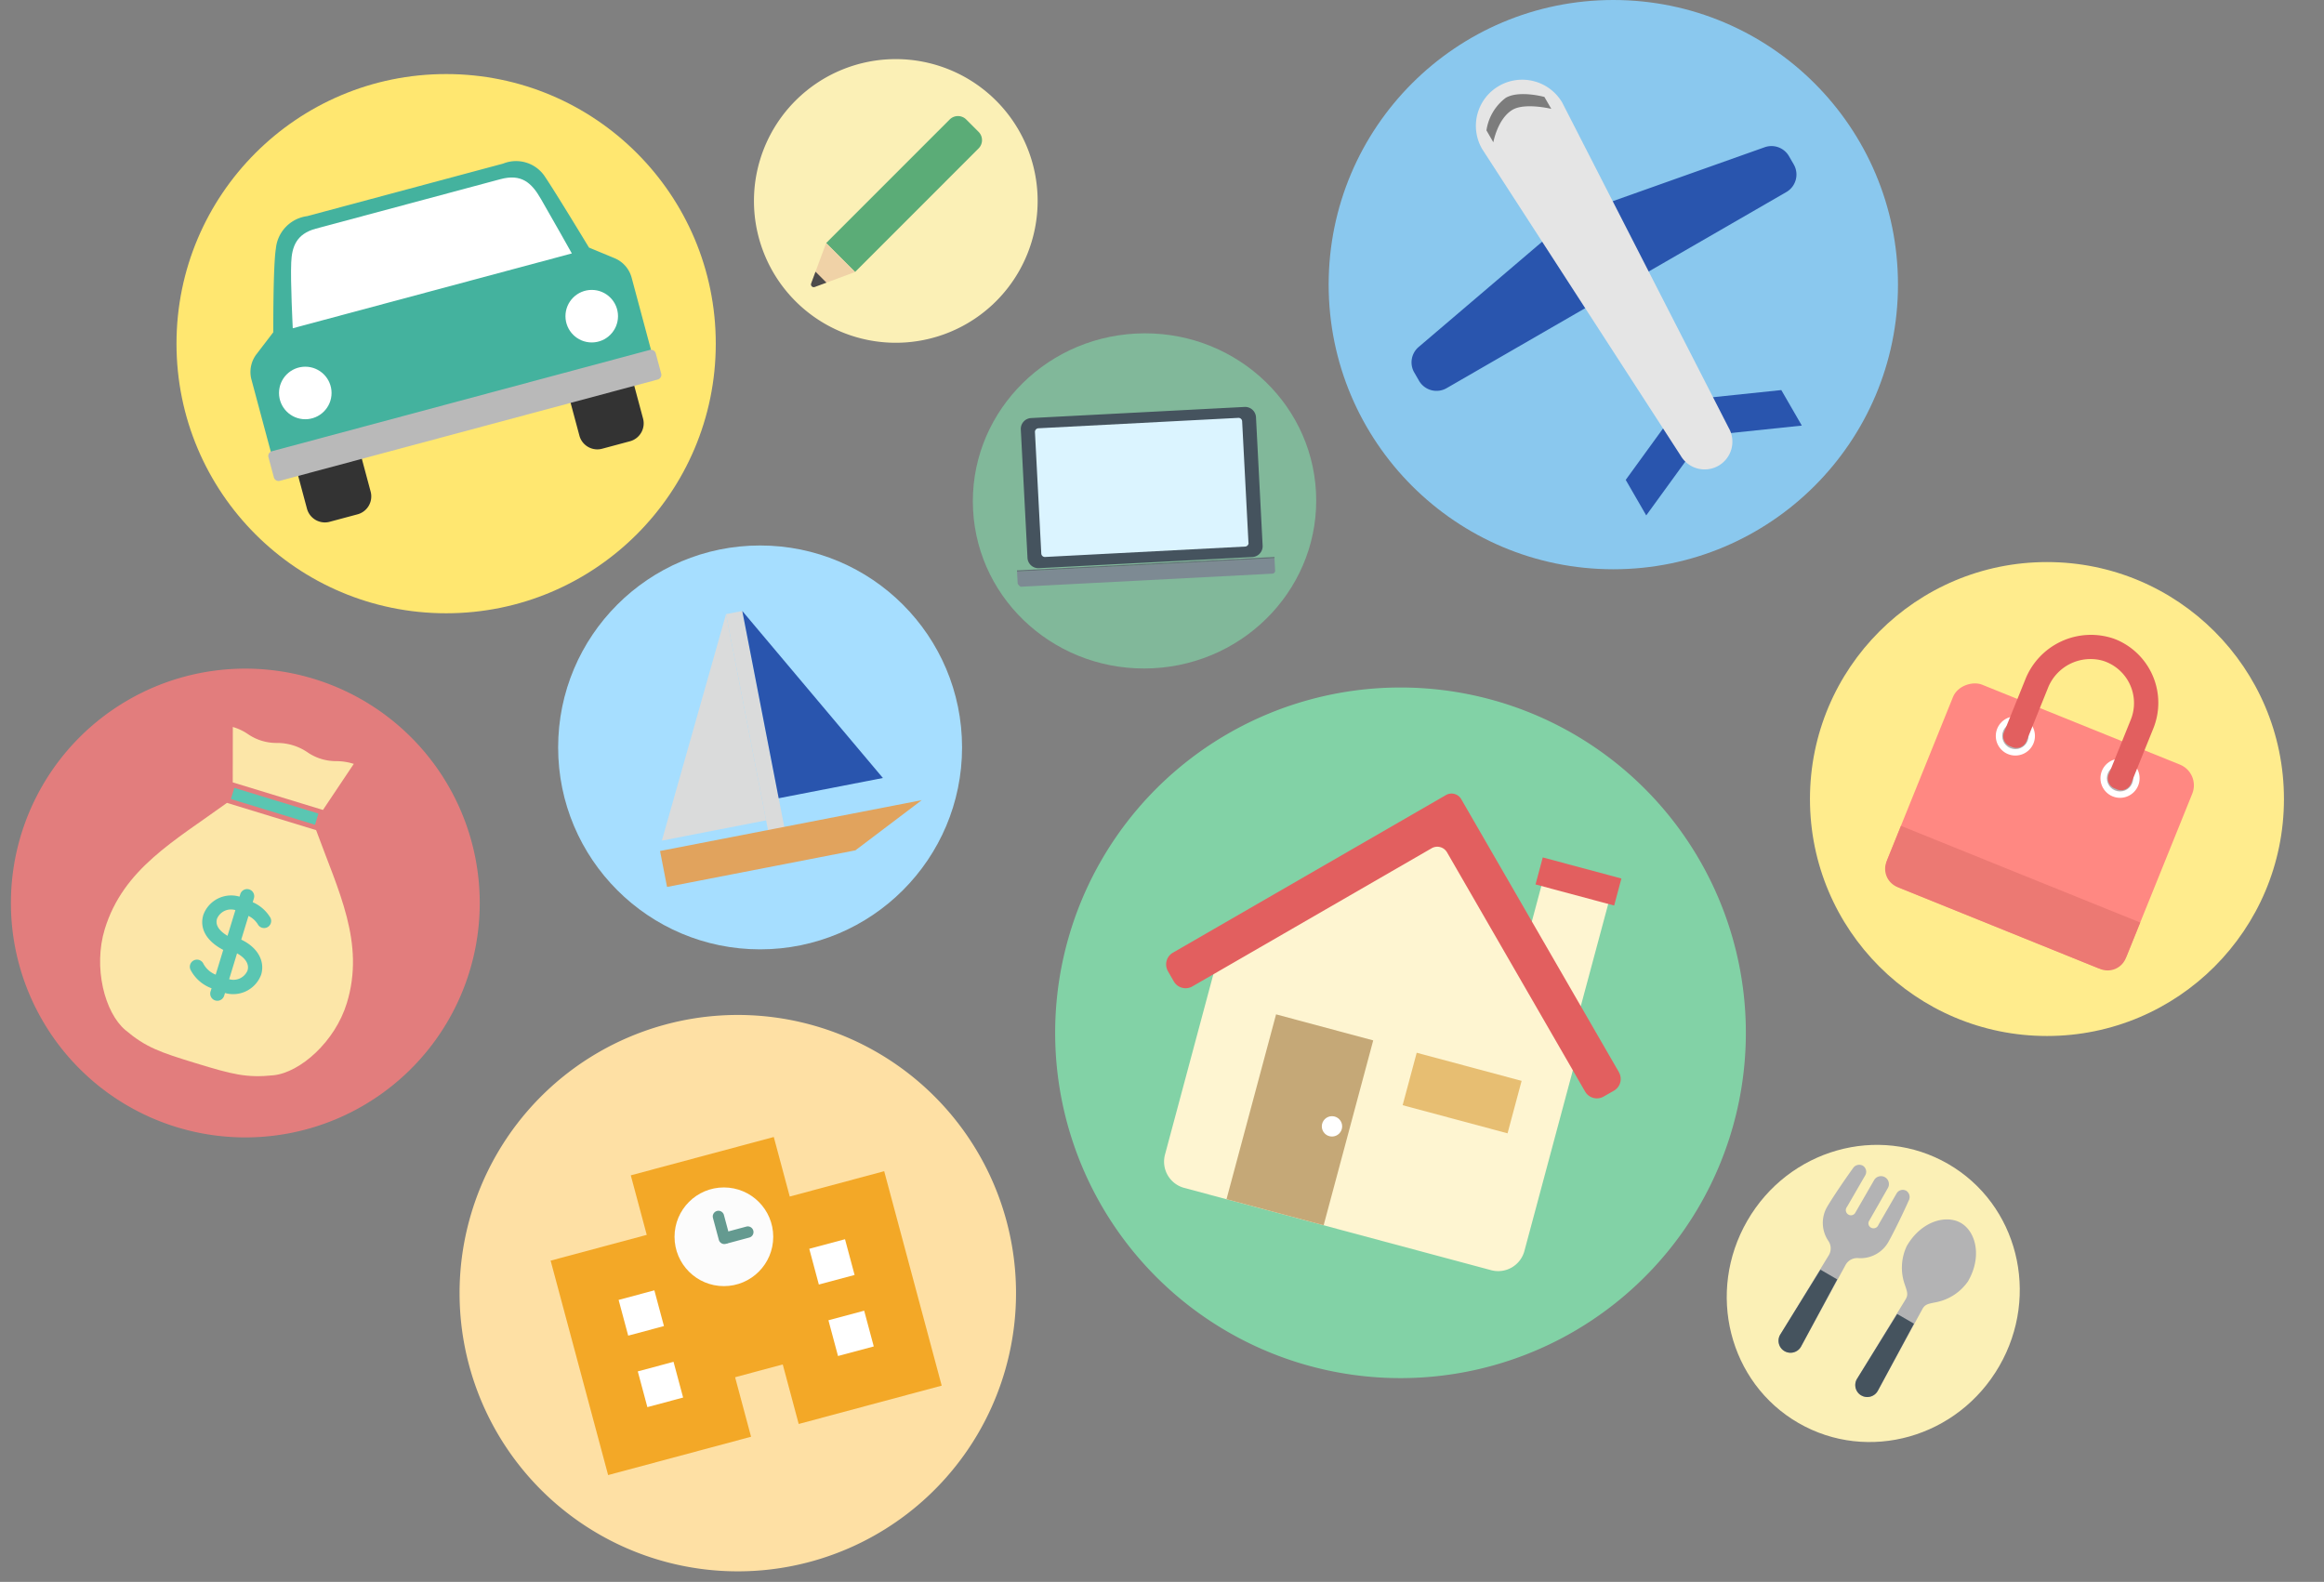 <svg xmlns="http://www.w3.org/2000/svg" width="213" height="145" viewBox="0 0 213 145"><rect x="0" y="0" width="213" height="145" fill="#808080" stroke="none"/><defs><style>.a{fill:none;}.b{fill:#8ac8ee;}.c{fill:#2955ae;}.d{fill:#e5e5e5;}.e{fill:#7c7c7c;}.f,.w{fill:#82d2a6;}.f{opacity:0.68;}.ad,.f{isolation:isolate;}.g{fill:#45535e;}.h{fill:#dbf4ff;}.i{fill:#7d8a93;}.j{fill:#647077;}.k{fill:#ffec8d;}.l{fill:#ff8882;}.m{fill:#ec7973;}.n{fill:#fff;}.o{fill:#b2b2b3;}.p{fill:#e25f5f;}.q{fill:#fbf0b6;}.r{fill:#b3b3b4;}.s{fill:#ffe770;}.t{fill:#44b29e;}.u{fill:#333;}.v{fill:#b9b9b9;}.x{fill:#fef5d1;}.y{fill:#c5a877;}.z{fill:#e7be72;}.aa{fill:#5bac77;}.ab{fill:#f0d2a7;}.ac{fill:#4d4b4b;}.ad{fill:#fe7d7d;opacity:0.78;}.ae{fill:#fce6a8;}.af{fill:#5ac6b2;}.ag{fill:#fee0a4;}.ah{fill:#f3a827;}.ai{fill:#fcfcfc;}.aj{fill:#649a90;}.ak{fill:#a6deff;}.al{fill:#dadbdb;}.am{fill:#e1a35d;}</style></defs><g transform="translate(-394 -2295)"><rect class="a" width="213" height="145" transform="translate(394 2295)"/><g transform="translate(-183.467 1984.153)"><circle class="b" cx="26.09" cy="26.09" r="26.09" transform="translate(699.241 310.847)"/><path class="c" d="M732.458,352.43l-4.11,5.66-1.88-3.256,4.108-5.66Z"/><path class="c" d="M735.653,350.585l6.955-.728-1.88-3.256-6.955.727Z"/><path class="c" d="M723.023,338.939l-12.969,7.487a1.852,1.852,0,0,1-2.531-.679h0l-.436-.755a1.852,1.852,0,0,1,.4-2.337l11.848-10.1Z"/><path class="c" d="M728.22,335.938l12.969-7.487a1.854,1.854,0,0,0,.679-2.533h0l-.437-.756a1.854,1.854,0,0,0-2.227-.819l-14.67,5.211Z"/><path class="d" d="M714.854,318.723a4.222,4.222,0,0,0-1.555,5.766v0h0l18.2,28.115a2.543,2.543,0,0,0,4.405-2.543h0l-15.255-29.811A4.255,4.255,0,0,0,714.854,318.723Z"/><path class="e" d="M719.645,320.823s-2.4-.577-3.535.078c-1.383.8-1.776,2.988-1.776,2.988l-.63-1.091a4.549,4.549,0,0,1,1.775-2.988c1.232-.711,3.535-.078,3.535-.078Z"/><ellipse class="f" cx="15.731" cy="15.355" rx="15.731" ry="15.355" transform="matrix(0.999, -0.052, 0.052, 0.999, 665.852, 342.24)"/><path class="g" d="M693.191,360.868a1,1,0,0,1-.935,1.04l-19.578,1.021a1,1,0,0,1-1.038-.937l-.614-11.785a1,1,0,0,1,.936-1.04l19.58-1.019a1,1,0,0,1,1.039.937Z"/><path class="h" d="M691.9,360.6a.331.331,0,0,1-.311.346l-18.34.954a.331.331,0,0,1-.346-.311l-.58-11.139a.332.332,0,0,1,.312-.346l18.332-.954a.331.331,0,0,1,.345.312l.58,11.138Z"/><path class="i" d="M694.1,363.429l-23.082,1.2a.614.614,0,0,1-.279-.3l-.057-1.086,23.593-1.228.061,1.157A.264.264,0,0,1,694.1,363.429Z"/><rect class="j" width="23.625" height="0.11" transform="matrix(0.999, -0.052, 0.052, 0.999, 670.675, 363.13)"/><circle class="k" cx="21.721" cy="21.721" r="21.721" transform="translate(743.354 362.367)"/><rect class="l" width="20.105" height="23.653" rx="2.048" transform="translate(749.698 391.48) rotate(-68)"/><path class="m" d="M773.623,395.406l-1.321,3.271a1.794,1.794,0,0,1-2.335.992h0l-18.6-7.517a1.794,1.794,0,0,1-.992-2.335h0l1.321-3.27Z"/><circle class="n" cx="1.794" cy="1.794" r="1.794" transform="translate(769.979 380.39)"/><circle class="o" cx="1.207" cy="1.207" r="1.207" transform="translate(770.567 380.977)"/><circle class="n" cx="1.794" cy="1.794" r="1.794" transform="translate(760.386 376.514)"/><circle class="o" cx="1.207" cy="1.207" r="1.207" transform="translate(760.974 377.101)"/><path class="p" d="M771.2,369.387a6.472,6.472,0,0,0-8.132,3.8l-1.93,4.777a.977.977,0,0,0,.539,1.272h0l.244.1a.979.979,0,0,0,1.272-.54h0l1.954-4.838a4.2,4.2,0,0,1,5.013-2.557,4.065,4.065,0,0,1,2.722,5.063h0q-.054.179-.123.351l-2.03,5.025a.975.975,0,0,0,.539,1.27h0l.243.1a.978.978,0,0,0,1.272-.54h0l2.039-5.047a6.279,6.279,0,0,0-3.463-8.176h0Z"/><ellipse class="q" cx="13.712" cy="13.331" rx="13.712" ry="13.331" transform="translate(730.755 434.618) rotate(-60)"/><path class="r" d="M752.185,420a.654.654,0,0,0-.891.238l-.019.032-1.65,2.858a.474.474,0,0,1-.608.28.463.463,0,0,1-.092-.046.441.441,0,0,1-.149-.607h0l.018-.031,1.7-2.977a.727.727,0,1,0-1.26-.727l-1.713,2.968a.456.456,0,0,1-.607.211h0l-.02-.011a.472.472,0,0,1-.2-.634.513.513,0,0,1,.058-.088l1.65-2.855a.656.656,0,0,0-.192-.907l-.031-.018a.686.686,0,0,0-.888.254c-.2.27-1.57,2.2-2.346,3.5a2.931,2.931,0,0,0,.084,3.135,1.215,1.215,0,0,1,.065,1.308l-4.452,7.285a1.1,1.1,0,0,0,.354,1.514H741l.028.016a1.1,1.1,0,0,0,1.5-.4h0l.016-.028,4.087-7.5a1.213,1.213,0,0,1,1.166-.6,2.933,2.933,0,0,0,2.756-1.5c.734-1.32,1.726-3.472,1.854-3.779A.683.683,0,0,0,752.185,420Z"/><path class="r" d="M757.19,422.947c-1.362-.787-3.645-.168-4.963,2.115a4.637,4.637,0,0,0-.168,3.57c.206.618.316.876.066,1.309l-4.452,7.285a1.1,1.1,0,0,0,.354,1.514h.006l.028.016a1.1,1.1,0,0,0,1.5-.4h0l.016-.028,4.087-7.5c.25-.433.528-.468,1.167-.6a4.655,4.655,0,0,0,3.008-1.93C759.158,426.02,758.551,423.733,757.19,422.947Z"/><path class="g" d="M744.313,427.228l-3.674,5.935a1.1,1.1,0,0,0,.353,1.515l.007.005.025.014a1.1,1.1,0,0,0,1.5-.4l.018-.032,3.311-6.144"/><path class="g" d="M751.348,431.29l-3.674,5.935a1.1,1.1,0,0,0,.353,1.515h.006l.026.015a1.1,1.1,0,0,0,1.5-.4l.018-.031,3.311-6.145"/><circle class="s" cx="24.713" cy="24.713" r="24.713" transform="translate(593.643 317.635)"/><path class="t" d="M631.451,333.541s-3.139-5.181-3.985-6.419a3.168,3.168,0,0,0-3.889-1.278l-17.957,4.815a3.313,3.313,0,0,0-2.867,2.965c-.267,1.646-.236,7.674-.236,7.674l-1.54,2.012a2.685,2.685,0,0,0-.463,2.332l2.426,9.051,34.845-9.342-2.427-9.052a2.691,2.691,0,0,0-1.567-1.787Z"/><path class="u" d="M636.407,349.224a1.7,1.7,0,0,1-1.2,2.07l-2.565.688a1.7,1.7,0,0,1-2.07-1.2l-.979-3.651a1.7,1.7,0,0,1,1.2-2.068l2.565-.688a1.7,1.7,0,0,1,2.07,1.2Z"/><path class="u" d="M611.441,355.924a1.7,1.7,0,0,1-1.2,2.066l-2.566.688a1.7,1.7,0,0,1-2.07-1.191l-.979-3.651a1.7,1.7,0,0,1,1.2-2.069l2.565-.688a1.7,1.7,0,0,1,2.072,1.2Z"/><path class="v" d="M638.066,345.086a.448.448,0,0,1-.314.549h0l-34.636,9.286a.448.448,0,0,1-.549-.317h0l-.495-1.846a.446.446,0,0,1,.313-.548h0l34.633-9.286a.448.448,0,0,1,.549.314h0Z"/><path class="n" d="M604.3,340.936l25.578-6.858s-1.841-3.284-2.83-4.987c-.871-1.518-1.8-2.333-3.714-1.821l-16.925,4.538c-1.766.474-2.194,1.644-2.251,3.1C604.078,336.618,604.3,340.936,604.3,340.936Z"/><circle class="n" cx="2.408" cy="2.408" r="2.408" transform="translate(603.039 344.46)"/><circle class="n" cx="2.408" cy="2.408" r="2.408" transform="translate(629.293 337.421)"/><path class="w" d="M714.024,374.945a31.652,31.652,0,1,1-38.769,22.375h0A31.651,31.651,0,0,1,714.024,374.945Z"/><path class="x" d="M714.134,427.275,686,419.732a2.489,2.489,0,0,1-1.759-3.048h0l5.54-20.66,20.84-11.88,12.1,20.712-5.539,20.66a2.489,2.489,0,0,1-3.049,1.759h0Z"/><path class="x" d="M722.351,403.069l-4.236-1.136-.558-2.189-.461-1.566,1.659-6.189,6.129,1.643Z"/><path class="p" d="M725.386,410.823a1.237,1.237,0,0,0,.459-1.687v-.009L711.393,384.1a1.025,1.025,0,0,0-1.4-.376h0l-25.02,14.445a1.241,1.241,0,0,0-.46,1.7l0,.005h0l.538.934a1.244,1.244,0,0,0,1.7.456L708.681,388.6a1.031,1.031,0,0,1,1.41.376h0l12.656,21.928a1.244,1.244,0,0,0,1.7.455Z"/><rect class="y" width="17.543" height="9.218" transform="translate(689.879 420.77) rotate(-74.991)"/><rect class="z" width="4.978" height="9.955" transform="translate(706.022 412.152) rotate(-74.991)"/><rect class="p" width="2.564" height="7.462" transform="translate(718.201 391.917) rotate(-74.991)"/><circle class="n" cx="0.933" cy="0.933" r="0.933" transform="translate(698.614 413.159)"/><path class="q" d="M659.569,316.265a13,13,0,1,1-13,13h0A13,13,0,0,1,659.569,316.265Z"/><path class="aa" d="M655.84,335.775l-2.652-2.652h0L664.507,321.8a1.071,1.071,0,0,1,1.516,0h0l1.134,1.134a1.074,1.074,0,0,1,0,1.518h0Z"/><line class="a" x2="2.652" y2="2.652" transform="translate(653.188 333.124)"/><path class="ab" d="M652.275,337.1l3.558-1.318-2.651-2.652-1.319,3.559a.322.322,0,0,0,.412.411Z"/><path class="ac" d="M652.211,335.752l-.388,1.048a.254.254,0,0,0,.111.343h0a.252.252,0,0,0,.23,0l1.048-.388Z"/><path class="ad" d="M599.952,372.135a21.485,21.485,0,1,1-21.485,21.485h0A21.485,21.485,0,0,1,599.952,372.135Z"/><path class="ae" d="M606.44,386.941l-8.172-2.5c-4.827,3.5-9.51,6.048-11.2,11.575-1.075,3.516,0,7.65,1.88,9.242s3.169,2.037,6.491,3.053,4.628,1.355,7.088,1.1,5.649-3.084,6.727-6.611C610.947,397.282,608.486,392.542,606.44,386.941Z"/><path class="af" d="M602.8,384.244l-3.843-1.175a.013.013,0,0,0-.017.005v0h0l-.306,1a.014.014,0,0,0,.009.019l7.684,2.349a.016.016,0,0,0,.018-.01l.3-1a.012.012,0,0,0-.007-.017h0Z"/><path class="ae" d="M609.891,380.867a5.271,5.271,0,0,0-1.6-.252,4.611,4.611,0,0,1-2.635-.806,4.934,4.934,0,0,0-2.815-.861,4.607,4.607,0,0,1-2.635-.8,4.856,4.856,0,0,0-1.4-.665l-.007,5.078,8.267,2.528Z"/><path class="af" d="M601.4,400.194c.383-1.254-.332-2.512-1.822-3.219l.665-2.172a2.1,2.1,0,0,1,.85.761.65.65,0,1,0,1.155-.6,3.551,3.551,0,0,0-1.619-1.42l.117-.383a.653.653,0,0,0-1.248-.381l-.078.256a2.714,2.714,0,0,0-3.314,1.663c-.382,1.248.285,2.416,1.821,3.219l-.693,2.268a2.2,2.2,0,0,1-1.117-.985.652.652,0,1,0-1.195.523l.012.025a3.555,3.555,0,0,0,1.923,1.687l-.074.243a.653.653,0,1,0,1.221.462l.012-.033c.006-.016.01-.032.015-.048l.058-.191A2.735,2.735,0,0,0,601.4,400.194Zm-4.043-5.133a1.39,1.39,0,0,1,1.684-.791l-.721,2.357c-.6-.356-1.17-.888-.963-1.566Zm1.113,5.542.723-2.368c.637.346,1.163.908.959,1.575a1.4,1.4,0,0,1-1.682.792Z"/><path class="ag" d="M638.487,404.75a25.5,25.5,0,1,1-18.028,31.238A25.5,25.5,0,0,1,638.487,404.75Z"/><path class="ah" d="M627.933,426.4l13.1-3.513,5.27,19.656-13.1,3.513Z"/><path class="ah" d="M635.28,418.581l13.106-3.514,5.271,19.656-13.107,3.514Z"/><path class="ah" d="M645.405,421.716l13.1-3.514,5.27,19.656-13.105,3.514Z"/><rect class="n" width="3.392" height="3.392" transform="translate(651.638 425.315) rotate(-15.009)"/><rect class="n" width="3.392" height="3.392" transform="translate(653.395 431.867) rotate(-15.009)"/><rect class="n" width="3.392" height="3.392" transform="translate(635.922 436.552) rotate(-15.009)"/><rect class="n" width="3.392" height="3.392" transform="translate(634.165 430) rotate(-15.009)"/><circle class="ai" cx="4.523" cy="4.523" r="4.523" transform="translate(639.29 419.691)"/><path class="aj" d="M646.509,423.647h0a.52.52,0,0,1-.368.637h0l-2.009.539a.52.52,0,0,1-.638-.367h0a.521.521,0,0,1,.368-.637h0l2.009-.539a.521.521,0,0,1,.637.368Z"/><path class="aj" d="M643.179,421.848h0a.52.52,0,0,1,.637.367h0l.539,2.01a.521.521,0,0,1-.368.637h0a.521.521,0,0,1-.637-.368h0l-.539-2.009a.52.52,0,0,1,.368-.637Z"/><circle class="ak" cx="18.51" cy="18.51" r="18.51" transform="translate(628.622 360.847)"/><rect class="al" width="1.517" height="21.501" transform="translate(644.01 367.141) rotate(-11)"/><path class="al" d="M638.129,387.9l9.553-1.857-3.674-18.9Z"/><path class="c" d="M658.387,382.16l-9.552,1.856L645.5,366.852Z"/><path class="am" d="M637.962,388.851l.641,3.295,17.264-3.355,6.08-4.6Z"/></g></g></svg>